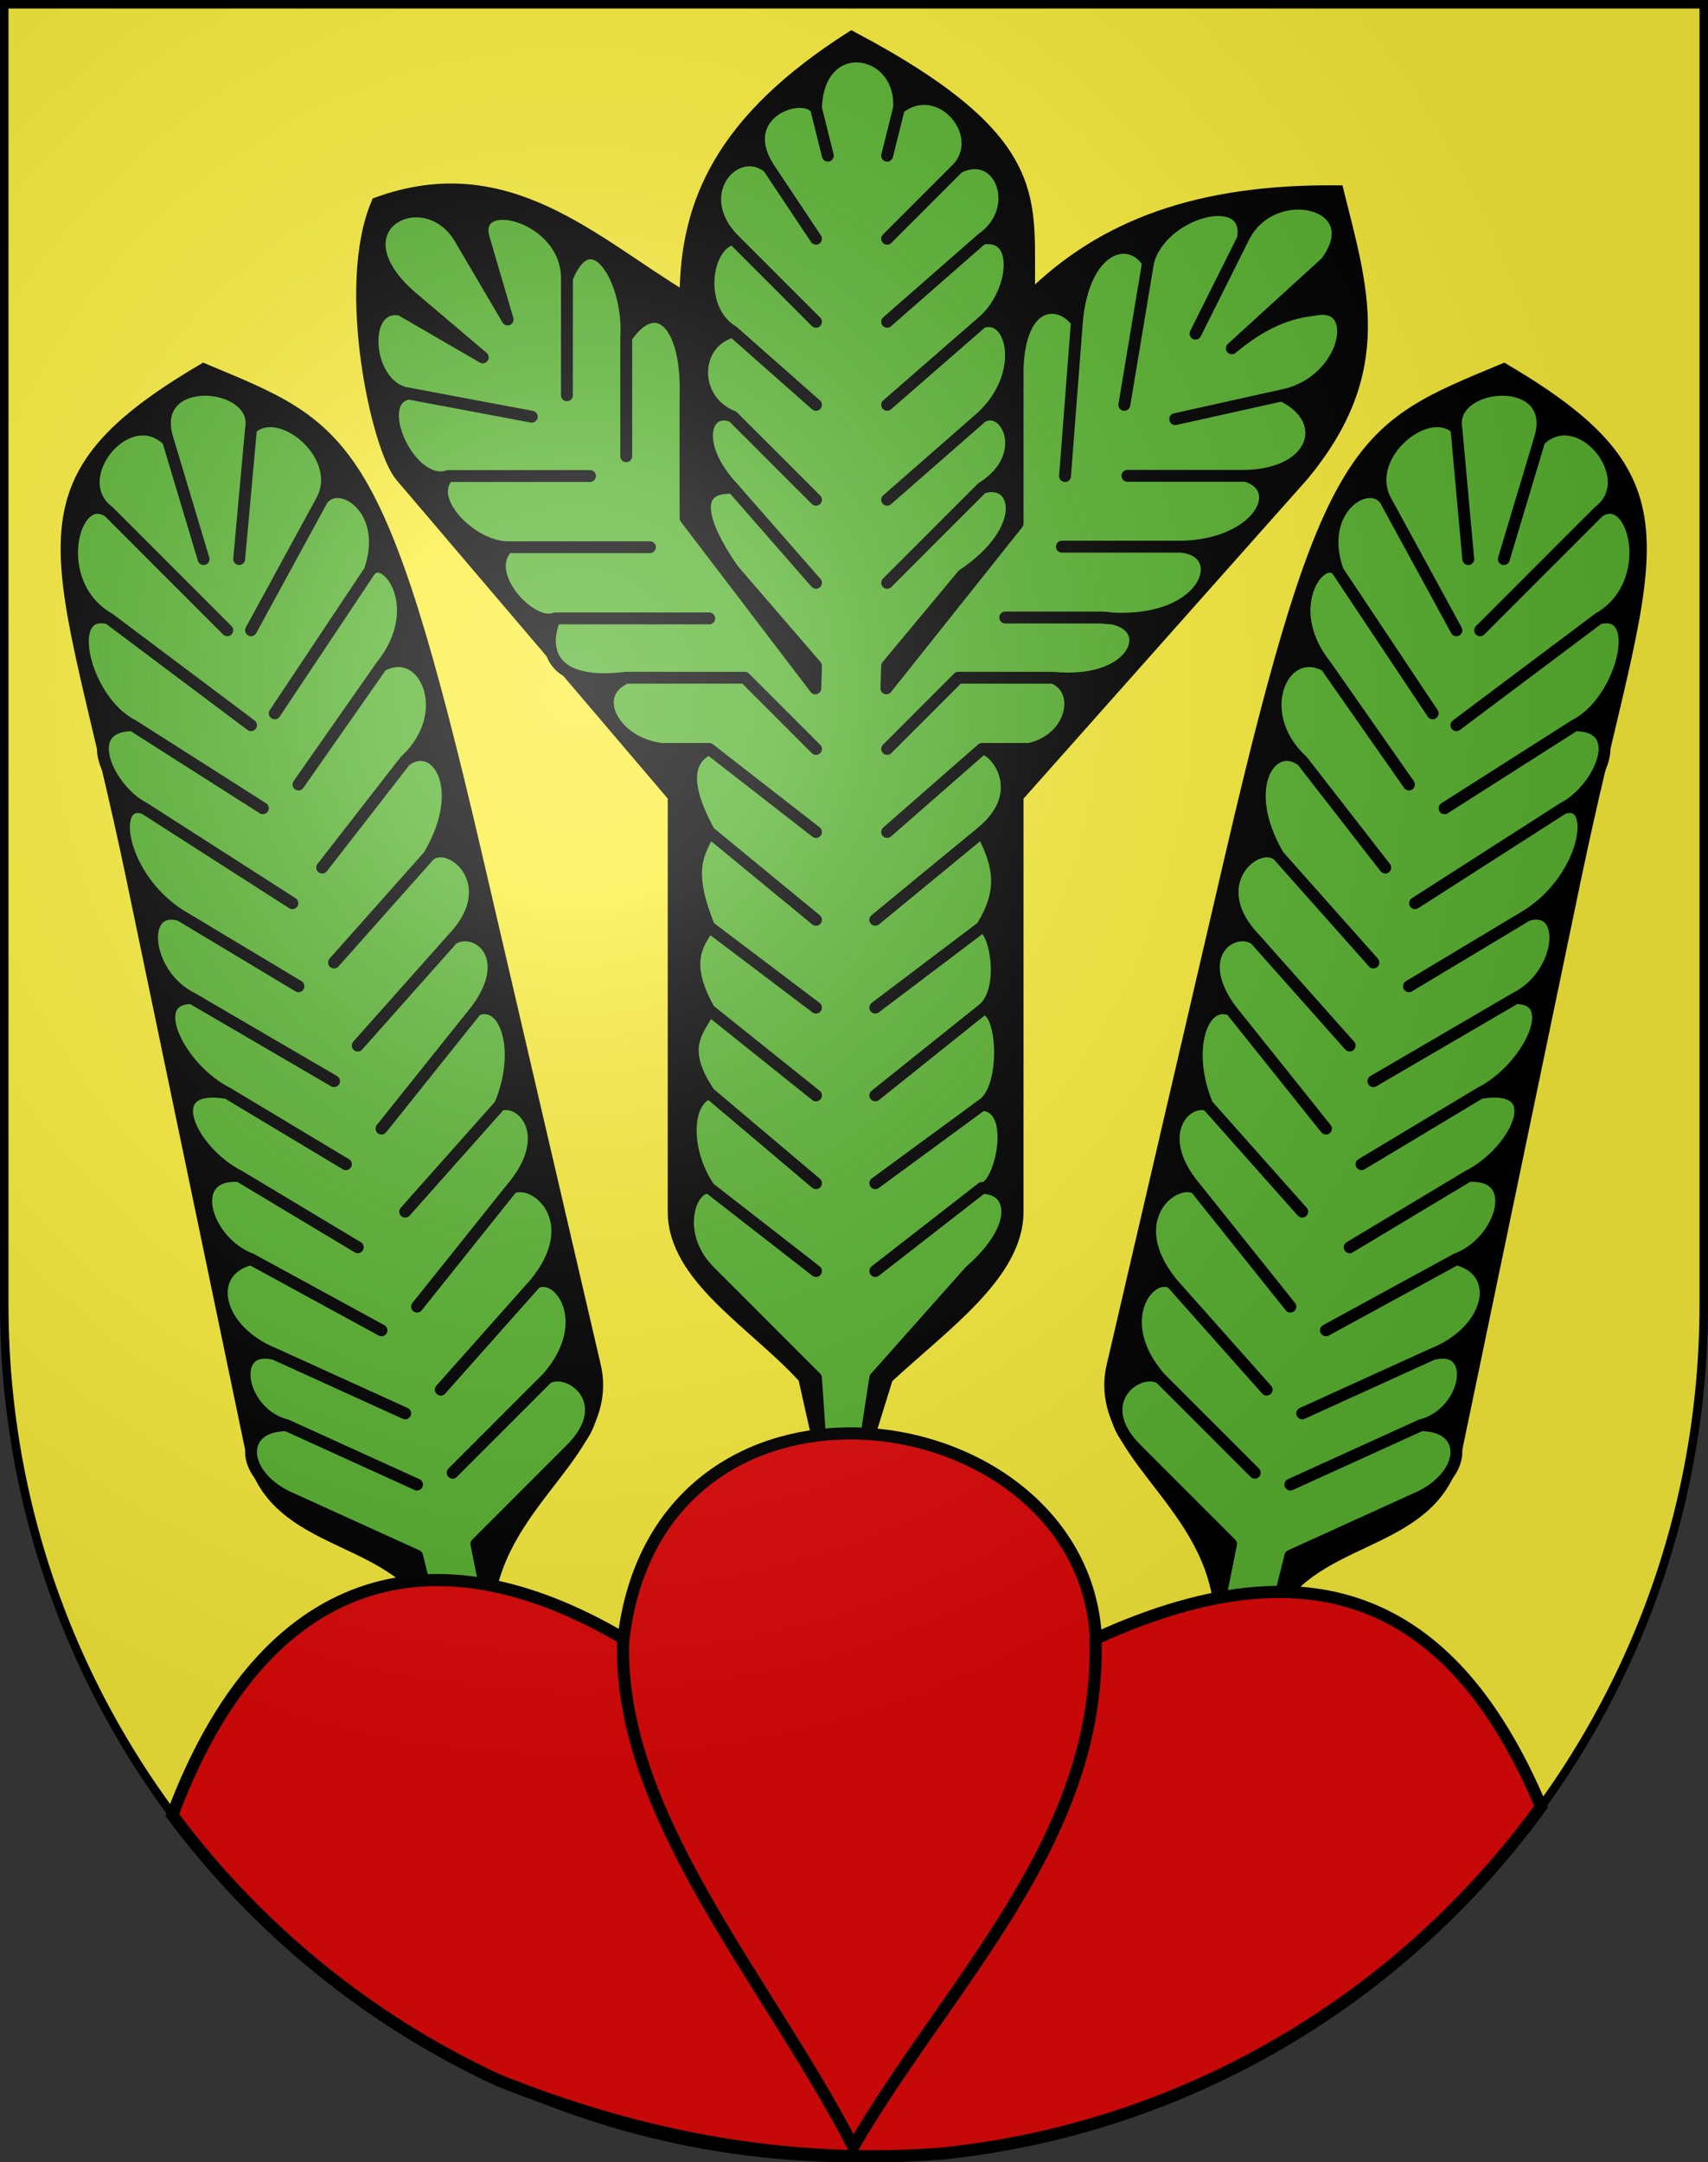 <?xml version="1.0" encoding="UTF-8" standalone="no"?>
<svg
   xmlns:dc="http://purl.org/dc/elements/1.1/"
   xmlns:cc="http://creativecommons.org/ns#"
   xmlns:rdf="http://www.w3.org/1999/02/22-rdf-syntax-ns#"
   xmlns:svg="http://www.w3.org/2000/svg"
   xmlns="http://www.w3.org/2000/svg"
   xmlns:xlink="http://www.w3.org/1999/xlink"
   xmlns:sodipodi="http://sodipodi.sourceforge.net/DTD/sodipodi-0.dtd"
   xmlns:inkscape="http://www.inkscape.org/namespaces/inkscape"
   height="763"
   width="603"
   version="1.0"
   id="svg20"
   sodipodi:version="0.32"
   inkscape:version="0.46"
   sodipodi:docname="Bowil-coat of arms.svg"
   sodipodi:docbase="C:\Users\Camilo\Documents\Escudos de Suiza"
   inkscape:output_extension="org.inkscape.output.svg.inkscape">
  <rect width="100%" height="100%" fill="#333333" stroke="none"/>
  <defs
     id="defs29">
    <inkscape:perspective
       sodipodi:type="inkscape:persp3d"
       inkscape:vp_x="0 : 381.5 : 1"
       inkscape:vp_y="0 : 1000 : 0"
       inkscape:vp_z="603 : 381.5 : 1"
       inkscape:persp3d-origin="301.5 : 254.33333 : 1"
       id="perspective5149" />
    <linearGradient
       id="linearGradient2893">
      <stop
         style="stop-color:#ffffff;stop-opacity:0.314;"
         offset="0"
         id="stop2895" />
      <stop
         id="stop2897"
         offset="0.19"
         style="stop-color:#ffffff;stop-opacity:0.251;" />
      <stop
         style="stop-color:#6b6b6b;stop-opacity:0.125;"
         offset="0.6"
         id="stop2901" />
      <stop
         style="stop-color:#000000;stop-opacity:0.125;"
         offset="1"
         id="stop2899" />
    </linearGradient>
    <radialGradient
       inkscape:collect="always"
       xlink:href="#linearGradient2893"
       id="radialGradient3236"
       gradientUnits="userSpaceOnUse"
       gradientTransform="matrix(1.215,1.531577e-24,1.464684e-23,1.267,-839.192,-490.489)"
       cx="858.042"
       cy="579.933"
       fx="858.042"
       fy="579.933"
       r="300" />
    <inkscape:perspective
       id="perspective5197"
       inkscape:persp3d-origin="372.04724 : 350.78739 : 1"
       inkscape:vp_z="744.09448 : 526.18109 : 1"
       inkscape:vp_y="0 : 1000 : 0"
       inkscape:vp_x="0 : 526.18109 : 1"
       sodipodi:type="inkscape:persp3d" />
    <inkscape:perspective
       id="perspective8046"
       inkscape:persp3d-origin="372.04724 : 350.78739 : 1"
       inkscape:vp_z="744.09448 : 526.18109 : 1"
       inkscape:vp_y="0 : 1000 : 0"
       inkscape:vp_x="0 : 526.18109 : 1"
       sodipodi:type="inkscape:persp3d" />
    <inkscape:perspective
       id="perspective9383"
       inkscape:persp3d-origin="372.04724 : 350.78739 : 1"
       inkscape:vp_z="744.09448 : 526.18109 : 1"
       inkscape:vp_y="0 : 1000 : 0"
       inkscape:vp_x="0 : 526.18109 : 1"
       sodipodi:type="inkscape:persp3d" />
    <inkscape:perspective
       id="perspective9513"
       inkscape:persp3d-origin="372.04724 : 350.78739 : 1"
       inkscape:vp_z="744.09448 : 526.18109 : 1"
       inkscape:vp_y="0 : 1000 : 0"
       inkscape:vp_x="0 : 526.18109 : 1"
       sodipodi:type="inkscape:persp3d" />
    <inkscape:perspective
       id="perspective9597"
       inkscape:persp3d-origin="372.04724 : 350.78739 : 1"
       inkscape:vp_z="744.09448 : 526.18109 : 1"
       inkscape:vp_y="0 : 1000 : 0"
       inkscape:vp_x="0 : 526.18109 : 1"
       sodipodi:type="inkscape:persp3d" />
    <inkscape:perspective
       id="perspective9760"
       inkscape:persp3d-origin="372.04724 : 350.78739 : 1"
       inkscape:vp_z="744.09448 : 526.18109 : 1"
       inkscape:vp_y="0 : 1000 : 0"
       inkscape:vp_x="0 : 526.18109 : 1"
       sodipodi:type="inkscape:persp3d" />
    <inkscape:perspective
       id="perspective9857"
       inkscape:persp3d-origin="372.04724 : 350.78739 : 1"
       inkscape:vp_z="744.09448 : 526.18109 : 1"
       inkscape:vp_y="0 : 1000 : 0"
       inkscape:vp_x="0 : 526.18109 : 1"
       sodipodi:type="inkscape:persp3d" />
    <inkscape:perspective
       id="perspective5219"
       inkscape:persp3d-origin="372.04724 : 350.78739 : 1"
       inkscape:vp_z="744.09448 : 526.18109 : 1"
       inkscape:vp_y="0 : 1000 : 0"
       inkscape:vp_x="0 : 526.18109 : 1"
       sodipodi:type="inkscape:persp3d" />
    <inkscape:perspective
       id="perspective6677"
       inkscape:persp3d-origin="372.04724 : 350.78739 : 1"
       inkscape:vp_z="744.09448 : 526.18109 : 1"
       inkscape:vp_y="0 : 1000 : 0"
       inkscape:vp_x="0 : 526.18109 : 1"
       sodipodi:type="inkscape:persp3d" />
    <inkscape:perspective
       id="perspective4201"
       inkscape:persp3d-origin="372.04724 : 350.78739 : 1"
       inkscape:vp_z="744.09448 : 526.18109 : 1"
       inkscape:vp_y="0 : 1000 : 0"
       inkscape:vp_x="0 : 526.18109 : 1"
       sodipodi:type="inkscape:persp3d" />
    <inkscape:perspective
       id="perspective11201"
       inkscape:persp3d-origin="372.04724 : 350.78739 : 1"
       inkscape:vp_z="744.09448 : 526.18109 : 1"
       inkscape:vp_y="0 : 1000 : 0"
       inkscape:vp_x="0 : 526.18109 : 1"
       sodipodi:type="inkscape:persp3d" />
    <inkscape:perspective
       id="perspective2515"
       inkscape:persp3d-origin="372.04724 : 350.78739 : 1"
       inkscape:vp_z="744.09448 : 526.18109 : 1"
       inkscape:vp_y="0 : 1000 : 0"
       inkscape:vp_x="0 : 526.18109 : 1"
       sodipodi:type="inkscape:persp3d" />
    <inkscape:perspective
       id="perspective3393"
       inkscape:persp3d-origin="372.04724 : 350.78739 : 1"
       inkscape:vp_z="744.09448 : 526.18109 : 1"
       inkscape:vp_y="0 : 1000 : 0"
       inkscape:vp_x="0 : 526.18109 : 1"
       sodipodi:type="inkscape:persp3d" />
    <inkscape:perspective
       id="perspective3602"
       inkscape:persp3d-origin="372.04724 : 350.78739 : 1"
       inkscape:vp_z="744.09448 : 526.18109 : 1"
       inkscape:vp_y="0 : 1000 : 0"
       inkscape:vp_x="0 : 526.18109 : 1"
       sodipodi:type="inkscape:persp3d" />
    <inkscape:perspective
       id="perspective3714"
       inkscape:persp3d-origin="372.04724 : 350.78739 : 1"
       inkscape:vp_z="744.09448 : 526.18109 : 1"
       inkscape:vp_y="0 : 1000 : 0"
       inkscape:vp_x="0 : 526.18109 : 1"
       sodipodi:type="inkscape:persp3d" />
    <inkscape:perspective
       id="perspective3915"
       inkscape:persp3d-origin="372.04724 : 350.78739 : 1"
       inkscape:vp_z="744.09448 : 526.18109 : 1"
       inkscape:vp_y="0 : 1000 : 0"
       inkscape:vp_x="0 : 526.18109 : 1"
       sodipodi:type="inkscape:persp3d" />
  </defs>
  <sodipodi:namedview
     inkscape:window-height="720"
     inkscape:window-width="1280"
     inkscape:pageshadow="2"
     inkscape:pageopacity="0.0"
     guidetolerance="10.0"
     gridtolerance="10.0"
     objecttolerance="10.0"
     borderopacity="1.0"
     bordercolor="#666666"
     pagecolor="#ffffff"
     id="base"
     inkscape:zoom="0.63565087"
     inkscape:cx="384.97605"
     inkscape:cy="409.179"
     inkscape:window-x="-8"
     inkscape:window-y="-8"
     inkscape:current-layer="layer2"
     showgrid="true"
     showguides="true"
     inkscape:guide-bbox="true">
    <inkscape:grid
       type="xygrid"
       id="grid5151" />
  </sodipodi:namedview>
  <desc
     id="desc22">Coat of Arms of Canton of Freiburg (Fribourg)</desc>
  <g
     inkscape:groupmode="layer"
     id="layer1"
     inkscape:label="Fond écu"
     style="display:inline"
     sodipodi:insensitive="true">
    <path
       id="path1899"
       d="M 1.5,1.5 L 1.5,460.368 C 1.5,626.678 135.815,761.5 301.5,761.5 C 467.185,761.5 601.5,626.678 601.5,460.368 L 601.5,1.5 L 1.5,1.5 z"
       style="fill:#fcef3c;fill-opacity:1" />
  </g>
  <g
     inkscape:groupmode="layer"
     id="layer2"
     inkscape:label="Meubles"
     style="display:inline"
     sodipodi:insensitive="true">
    <path
       d=""
       style="fill:none;fill-opacity:1;fill-rule:evenodd;stroke:#000000;stroke-width:4.275;stroke-miterlimit:4;stroke-dasharray:none;stroke-opacity:1"
       id="path5257"
       sodipodi:nodetypes="cc" />
    <g
       id="g4078"
       transform="matrix(4.187,0,0,4.187,-2605.139,-2482.39)">
      <path
         style="fill:#000000;fill-opacity:1;fill-rule:nonzero;stroke:#000000;stroke-width:1;stroke-miterlimit:4;stroke-dasharray:none;stroke-opacity:1"
         d="M 658.363,728 C 654.363,722 645.045,723.073 643.363,715 L 633.363,667 C 627.562,639.155 622.363,634 639.363,624 C 651.363,629 654.138,629.629 662.363,665 L 672.363,708 C 674,715.038 664.54,719.043 663.363,728 L 658.363,728 z"
         id="path3961"
         sodipodi:nodetypes="csscsscc" />
      <path
         sodipodi:nodetypes="csscsscc"
         id="path3951"
         d="M 730,728 C 734,722 743.318,723.073 745,715 L 755,667 C 760.801,639.155 766,634 749,624 C 737,629 734.226,629.629 726,665 L 716,708 C 714.363,715.038 723.824,719.043 725,728 L 730,728 z"
         style="fill:#000000;fill-opacity:1;fill-rule:nonzero;stroke:#000000;stroke-width:1;stroke-miterlimit:4;stroke-dasharray:none;stroke-opacity:1" />
      <path
         sodipodi:nodetypes="cccccccccccccccccccccccccccccccccccccccccccccccccccccccccccccccccccccccccccsccc"
         id="path3947"
         d="M 730,728 L 731,724 L 742,719 C 746,717 746,713 742,713 L 731,718 L 742,713 C 746,712 747,706 743,707 L 732,712 L 743,707 C 748,705 749,700 745,699 L 734,705 L 745,699 C 748.877,697.561 750.65,691.675 746,692 L 736,698 L 746,692 C 750,690 753,684 747,685 L 737,691 L 747,685 C 751,683 754,677 750,677 L 738,684 L 750,677 C 754,675 754.509,669 751,670 L 741,676 L 751,670 C 756.104,666.732 757,660 754,661 L 741.514,669 L 754,661 C 757,659.48 759.58,654.04 755,654 L 744,661 L 755,654 C 759,652 761,644 757,645 L 745,654 L 757,645 C 762.106,642.065 760,634 757,636 L 747,646 L 757,636 C 760.711,633.213 755.405,626.68 752,630 L 749,640 L 752,630 C 753.946,624.094 744.238,624.862 745,629 L 746,640 L 745,629 C 742.578,626.714 737.06,631.218 739,635 L 745,646 L 739,635 C 737.583,633.022 733.139,635.757 735,641 L 743,653 L 735,641 C 733.696,639.285 730,644 734,649 L 741,659 L 734,649 C 730.394,646.994 727.616,652.981 732,657 L 739,666 L 732,657 C 729.485,655.059 726.531,659.126 730,665 L 738,674 L 730,665 C 728.3,663.4 723.496,667.3 728,672 L 736,681 L 728,672 C 726.052,670.809 722.562,673.398 726,678 L 734,688 L 726,678 C 723.569,676.988 722.038,681.348 724,686 L 732,695 L 724,686 C 722,685.433 719.298,688.639 723,693 L 731,703 L 723,693 C 721.028,692.074 716.726,695.714 721,701 L 729,710 L 721,701 C 719.063,699.941 715.845,704.238 720,709 L 728,717 L 720,709 C 718,708 714.112,711.112 718,715 L 726,723 L 725,728 L 730,728 z"
         style="fill:#5ab532;fill-opacity:1;fill-rule:nonzero;stroke:#000000;stroke-width:1;stroke-linejoin:round;stroke-miterlimit:4;stroke-dasharray:none;stroke-opacity:1" />
      <path
         style="fill:#5ab532;fill-opacity:1;fill-rule:nonzero;stroke:#000000;stroke-width:1;stroke-linejoin:round;stroke-miterlimit:4;stroke-dasharray:none;stroke-opacity:1"
         d="M 658.363,728 L 657.363,724 L 646.363,719 C 642.363,717 642.363,713 646.363,713 L 657.363,718 L 646.363,713 C 642.363,712 641.363,706 645.363,707 L 656.363,712 L 645.363,707 C 640.363,705 639.363,700 643.363,699 L 654.363,705 L 643.363,699 C 639.486,697.561 637.714,691.675 642.363,692 L 652.363,698 L 642.363,692 C 638.363,690 635.363,684 641.363,685 L 651.363,691 L 641.363,685 C 637.363,683 634.363,677 638.363,677 L 650.363,684 L 638.363,677 C 634.363,675 633.854,669 637.363,670 L 647.363,676 L 637.363,670 C 632.259,666.732 631.363,660 634.363,661 L 646.85,669 L 634.363,661 C 631.363,659.48 628.783,654.04 633.363,654 L 644.363,661 L 633.363,654 C 629.363,652 627.363,644 631.363,645 L 643.363,654 L 631.363,645 C 626.258,642.065 628.363,634 631.363,636 L 641.363,646 L 631.363,636 C 627.653,633.213 632.959,626.68 636.363,630 L 639.363,640 L 636.363,630 C 634.417,624.094 644.126,624.862 643.363,629 L 642.363,640 L 643.363,629 C 645.785,626.714 651.304,631.218 649.363,635 L 643.363,646 L 649.363,635 C 650.78,633.022 655.225,635.757 653.363,641 L 645.363,653 L 653.363,641 C 654.667,639.285 658.363,644 654.363,649 L 647.363,659 L 654.363,649 C 657.969,646.994 660.747,652.981 656.363,657 L 649.363,666 L 656.363,657 C 658.879,655.059 661.833,659.126 658.363,665 L 650.363,674 L 658.363,665 C 660.063,663.4 664.867,667.3 660.363,672 L 652.363,681 L 660.363,672 C 662.312,670.809 665.801,673.398 662.363,678 L 654.363,688 L 662.363,678 C 664.794,676.988 666.325,681.348 664.363,686 L 656.363,695 L 664.363,686 C 666.363,685.433 669.066,688.639 665.363,693 L 657.363,703 L 665.363,693 C 667.336,692.074 671.637,695.714 667.363,701 L 659.363,710 L 667.363,701 C 669.3,699.941 672.518,704.238 668.363,709 L 660.363,717 L 668.363,709 C 670.363,708 674.251,711.112 670.363,715 L 662.363,723 L 663.363,728 L 658.363,728 z"
         id="path3959"
         sodipodi:nodetypes="cccccccccccccccccccccccccccccccccccccccccccccccccccccccccccccccccccccccccccsccc" />
      <path
         sodipodi:nodetypes="cscccccccscscccc"
         id="path3965"
         d="M 697,709 C 701.852,704.503 708,700.246 708,695 L 708,660 L 732,633 C 739.422,624.146 737.005,617.09 735,609 C 723.315,608.884 715.19,611.836 709,618 C 708.717,609.98 711,605 694,596 C 683,603 680,610 680,618 C 672.221,613.336 665,606 654,610 C 651,617 654,630.652 656,633 L 679,660 L 679,695 C 679,700.561 685.851,704.425 690,709 L 691.435,715.378 L 695.018,715.378 L 697,709 z"
         style="opacity:1;fill:#000000;fill-opacity:1;fill-rule:nonzero;stroke:#000000;stroke-width:1;stroke-miterlimit:4;stroke-dasharray:none;stroke-opacity:1" />
      <path
         sodipodi:nodetypes="ccccccccccccccccccccccccccccccccccccccccccccccccccccccccccccccccccccccccccccccccccccccccccccccccccccccscssccccccccccccccccccccccccccccccccccccccccccc"
         id="path3963"
         d="M 696,709 L 704,700 C 708.323,696.238 707.695,693 705,693 L 696,700 L 705,693 C 706.434,693.248 708.232,686.134 705,686 L 696,692.6 L 705,686 C 707.254,684.581 706.788,677.448 705,678 L 696,685.2 L 705,678 C 707.103,676.425 706.143,671.16 705,671 L 696,677.8 L 705,671 C 706.836,668 706.53,665.885 705,663 L 696,670.4 L 705,663 C 709.103,659.591 706.072,655.925 705,656 L 697,663 L 705,656 L 709,656 C 712.691,655.144 713.505,651.018 711,650 L 703,650 L 697,656 L 703,650 L 711,650 C 718.525,650.743 720,644.924 715,644.924 L 706.959,644.924 L 715,644.924 C 724,645.924 726.14,639.304 721.735,638.953 L 711.735,638.953 L 721.735,638.953 C 728.246,638.875 730.82,634.092 727.259,632.983 L 717.259,632.983 L 727.259,632.983 C 733.192,632.838 734.538,628.226 730.288,626.206 L 721.288,628.206 L 730.288,626.206 C 735.852,625.117 737.167,618.067 733,619 C 730.282,619.267 728.077,620.559 726.065,622.235 L 734,615 C 737.831,609.929 729.413,607.911 727,613 L 723,621 L 727,613 C 727.747,608.666 720.072,610.676 719,615 L 717,627 L 719,615 C 717.364,612.485 713.552,613.674 713,620 L 712,633 L 713,620 C 711.493,617.994 708.166,618.1 708,624 L 708,637 L 696.936,650.895 L 697,649 L 703.377,641.342 C 709.211,637.428 708,633 705,634 L 697,642 L 705,634 C 709.261,631.359 707.111,626.85 705,628 L 697,635 L 705,628 C 708.832,624.43 707.629,619.185 705,620.036 L 697,627 L 705,620.036 C 707.745,617.771 708.44,612.413 705,613 L 697,620 L 705,613 C 708.606,610.469 706.54,605.215 703,607 L 697,613 L 703,607 C 705.523,604.106 701.399,599.342 698,602 L 697,606 L 698,602 C 698.343,596.833 691.179,595.58 691,602 L 692,606 L 691,602 C 689.698,600.425 684.142,602.496 687,607 L 691,613 L 687,607 C 684.301,604.781 680.284,609.109 684,613 L 691,620 L 684,613 C 681.595,613.602 680.918,618.972 684,620.823 L 691,627 L 684,620.823 C 680.587,621.76 680.474,626.587 684,628 L 691,635 L 684,628 C 681.767,627.01 680.463,630.215 684,634 L 691,642 L 684,634 C 679.871,633.799 682,638 684,640.881 L 691,649 L 690.944,650.895 L 680,636.545 L 680,626.331 C 680.217,620.065 677.496,617.632 675,621.331 L 675,631.331 L 675,621.331 C 675.332,616.605 672.112,611.151 670,616.331 L 670,626.192 L 670,616.331 C 670,611 661.838,609.044 663,613 L 665,619.808 L 661,613 C 658,607.894 650,612.064 657.004,618 L 662.903,623 L 656,619 C 652.465,618.254 652.978,625.594 656.669,626.053 L 667.033,628 L 656.669,626.053 C 653.374,626.617 656.804,634.105 660,633 L 671.947,633 L 660,633 C 658,635 662,639 665,639 L 677,639 L 665,639 C 662.715,641.25 666.986,645.825 669,645 L 682,645 L 669,645 C 668.157,646.765 667.816,650.874 675,650 L 685,650 L 691,656 L 685,650 L 675,650 C 671.762,651.408 673.986,655.557 678,656 L 682,656 L 691,663 L 682,656 C 680.052,656.917 679.871,659.118 682,663 L 691,670.4 L 682,663 C 681.178,664.742 679.969,666.048 682,671 L 691,677.8 L 682,671 C 680.838,672.559 679.885,674.257 682,678 L 691,685.2 L 682,678 C 681.103,679.779 679.377,681.104 682,685 L 691,692.6 L 682,685 C 679.966,685.71 679.862,689.904 682,693 L 691,700 L 682,693 C 680.44,692.749 678.898,696.859 682,700 L 691,709 L 691.435,715.378 L 695.018,715.378 L 696,709 z"
         style="opacity:1;fill:#5ab532;fill-opacity:1;fill-rule:nonzero;stroke:#000000;stroke-width:1;stroke-linecap:round;stroke-linejoin:round;stroke-miterlimit:4;stroke-dasharray:none;stroke-opacity:1" />
    </g>
    <g
       style="display:inline"
       id="g6506"
       transform="matrix(4.275,0,0,4.275,-2674.154,-2448.751)">
      <path
         style="fill:#e20909;fill-opacity:1;fill-rule:evenodd;stroke:#000000;stroke-width:4.275;stroke-miterlimit:4;stroke-dasharray:none;stroke-opacity:1"
         d="M 299.438,505.844 C 262.366,506.186 226.293,528.117 220.281,578.219 C 153.214,538.768 93.413,553.912 61.062,640.469 C 90.873,680.499 130.364,712.858 176.062,734 C 227.381,754.615 279.503,764.022 332.688,759.875 C 419.505,750.877 495.303,704.708 544.094,637.5 C 516.369,571.975 470.605,539.966 387,578.219 C 384.729,532.793 341.452,505.456 299.438,505.844 z"
         transform="matrix(0.234,0,0,0.234,625.48,572.759)"
         id="path5343" />
      <path
         sodipodi:nodetypes="ccc"
         id="path5345"
         d="M 677,708 C 676.442,722.53 688.805,736.066 696,750 C 703.898,736.44 716.559,724.581 716,708"
         style="fill:none;fill-opacity:1;fill-rule:evenodd;stroke:#000000;stroke-width:1;stroke-miterlimit:4;stroke-dasharray:none;stroke-opacity:1" />
    </g>
  </g>
  <g
     inkscape:groupmode="layer"
     id="layer3"
     inkscape:label="Reflet final"
     style="display:inline"
     sodipodi:insensitive="true">
    <path
       style="fill:url(#radialGradient3236);fill-opacity:1"
       d="M 1.5,1.5 L 1.5,460.368 C 1.5,626.679 135.815,761.5 301.5,761.5 C 467.185,761.5 601.5,626.679 601.5,460.368 L 601.5,1.5 L 1.5,1.5 z "
       id="path2346" />
  </g>
  <g
     inkscape:groupmode="layer"
     id="layer4"
     inkscape:label="Contour final"
     style="display:inline"
     sodipodi:insensitive="true">
    <path
       style="fill:none;fill-opacity:1;stroke:#000000;stroke-width:3;stroke-miterlimit:4;stroke-dasharray:none;stroke-opacity:1"
       d="M 1.5,1.5 L 1.5,460.368 C 1.5,626.679 135.815,761.5 301.5,761.5 C 467.185,761.5 601.5,626.679 601.5,460.368 L 601.5,1.5 L 1.5,1.5 z"
       id="path3239" />
  </g>
</svg>
